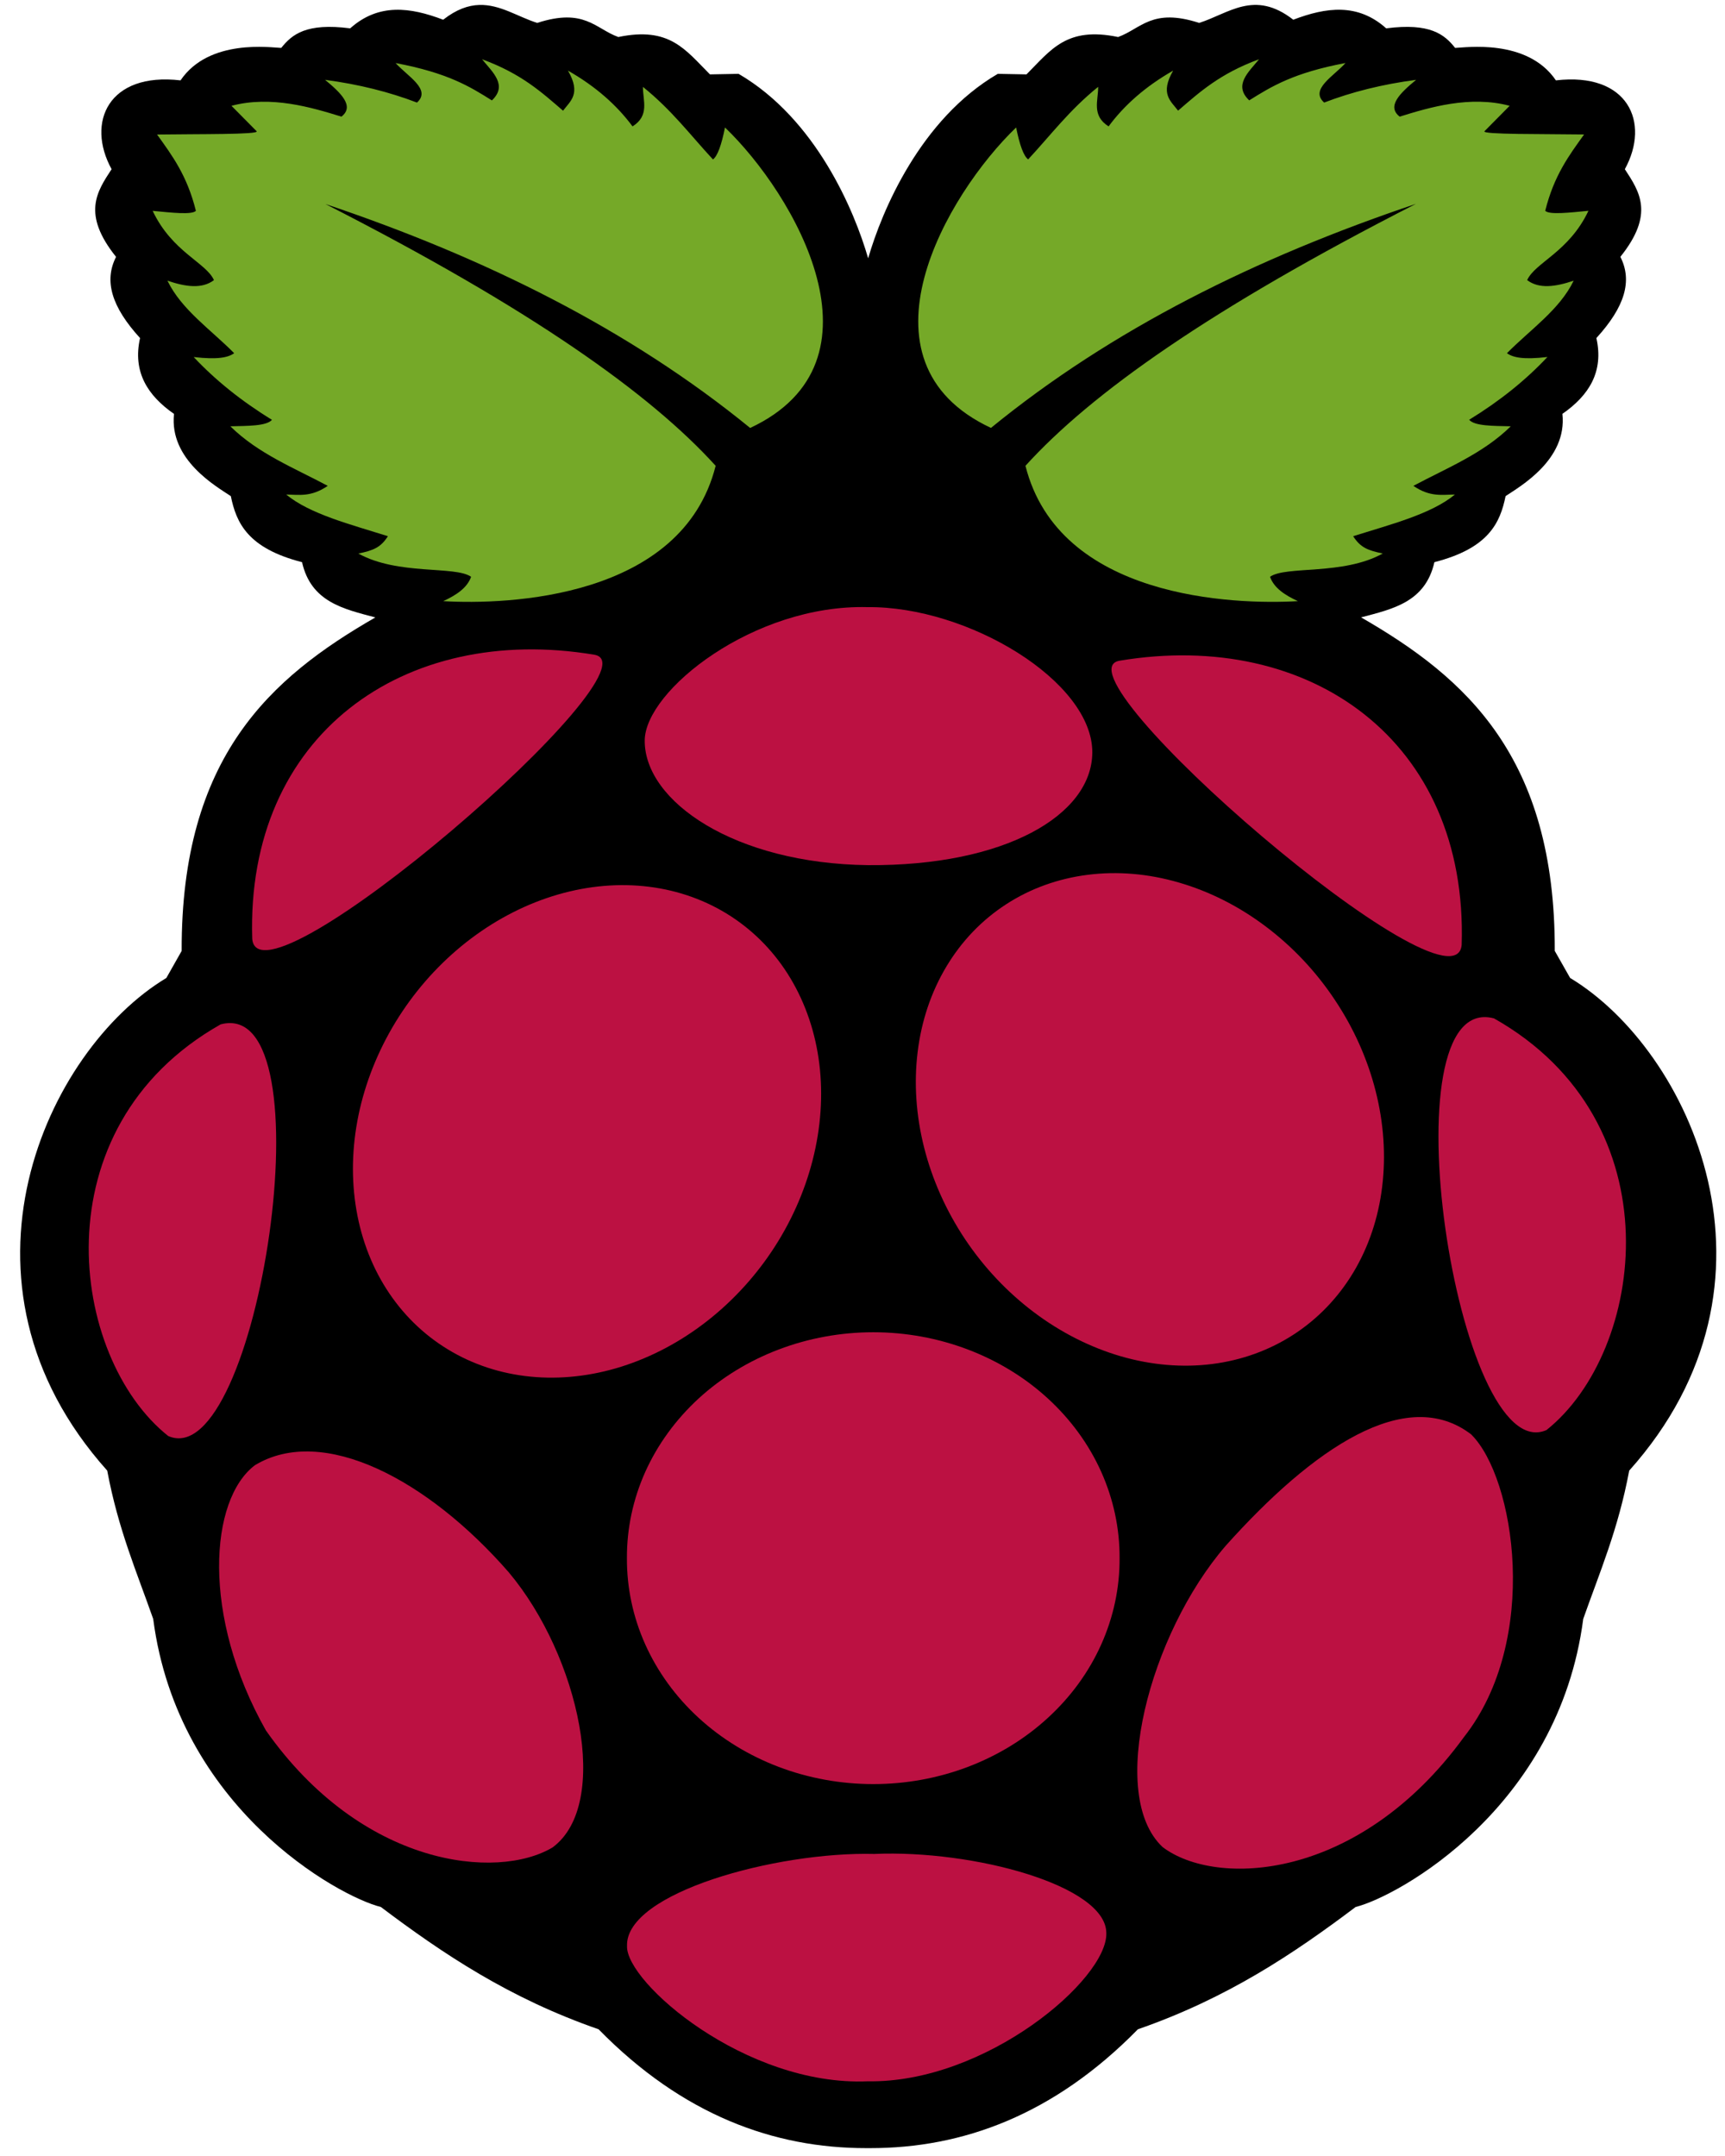 <svg width="32" height="40" viewBox="0 0 32 40" fill="none" xmlns="http://www.w3.org/2000/svg">
<g clip-path="url(#clip0_119_302)">
<path d="M8.891 0.092C8.688 0.098 8.469 0.172 8.221 0.366C7.613 0.134 7.024 0.054 6.496 0.526C5.682 0.421 5.418 0.637 5.217 0.889C5.039 0.885 3.88 0.707 3.349 1.491C2.014 1.335 1.592 2.268 2.07 3.139C1.797 3.557 1.515 3.969 2.153 4.766C1.927 5.209 2.067 5.69 2.598 6.272C2.458 6.896 2.734 7.336 3.228 7.679C3.136 8.532 4.019 9.028 4.282 9.205C4.384 9.702 4.595 10.171 5.603 10.43C5.77 11.171 6.376 11.299 6.963 11.455C5.023 12.571 3.359 14.039 3.37 17.642L3.086 18.144C0.861 19.483 -1.141 23.787 1.989 27.284C2.194 28.379 2.537 29.166 2.842 30.036C3.299 33.543 6.279 35.185 7.065 35.38C8.217 36.248 9.443 37.072 11.104 37.649C12.668 39.246 14.364 39.855 16.069 39.854C16.093 39.854 16.119 39.854 16.144 39.854C17.849 39.855 19.544 39.246 21.109 37.649C22.769 37.072 23.996 36.248 25.148 35.38C25.933 35.185 28.914 33.543 29.37 30.036C29.676 29.166 30.018 28.379 30.223 27.284C33.353 23.786 31.351 19.483 29.127 18.144L28.842 17.642C28.853 14.039 27.189 12.571 25.249 11.454C25.836 11.299 26.442 11.171 26.609 10.43C27.617 10.171 27.828 9.701 27.93 9.204C28.193 9.027 29.076 8.531 28.984 7.678C29.478 7.335 29.754 6.895 29.614 6.272C30.145 5.69 30.285 5.209 30.059 4.765C30.697 3.969 30.414 3.556 30.142 3.139C30.62 2.268 30.198 1.335 28.863 1.491C28.331 0.707 27.173 0.885 26.994 0.889C26.794 0.637 26.529 0.421 25.715 0.526C25.188 0.053 24.599 0.134 23.991 0.366C23.269 -0.198 22.791 0.254 22.245 0.425C21.371 0.142 21.171 0.53 20.742 0.687C19.788 0.488 19.499 0.922 19.042 1.38L18.51 1.37C17.073 2.208 16.358 3.915 16.105 4.793C15.852 3.915 15.139 2.208 13.701 1.37L13.17 1.38C12.712 0.922 12.423 0.488 11.47 0.687C11.04 0.53 10.841 0.142 9.966 0.425C9.608 0.313 9.278 0.08 8.891 0.092L8.891 0.092Z" fill="black"/>
<path d="M6.029 3.781C9.844 5.727 12.061 7.302 13.276 8.642C12.654 11.11 9.408 11.223 8.222 11.153C8.465 11.041 8.667 10.907 8.739 10.701C8.441 10.492 7.386 10.679 6.648 10.27C6.932 10.211 7.064 10.155 7.196 9.948C6.5 9.728 5.75 9.539 5.309 9.175C5.547 9.178 5.769 9.227 6.08 9.014C5.456 8.681 4.79 8.418 4.273 7.909C4.596 7.901 4.944 7.906 5.045 7.789C4.474 7.439 3.992 7.049 3.593 6.624C4.045 6.677 4.235 6.631 4.344 6.553C3.913 6.116 3.366 5.746 3.106 5.207C3.441 5.322 3.748 5.365 3.969 5.197C3.822 4.87 3.194 4.677 2.832 3.912C3.185 3.946 3.559 3.988 3.634 3.912C3.47 3.251 3.189 2.88 2.914 2.496C3.669 2.485 4.813 2.499 4.761 2.435L4.294 1.963C5.032 1.767 5.786 1.995 6.334 2.164C6.58 1.972 6.33 1.729 6.03 1.481C6.656 1.564 7.223 1.707 7.735 1.903C8.008 1.659 7.557 1.414 7.339 1.17C8.307 1.352 8.718 1.607 9.125 1.863C9.421 1.582 9.142 1.344 8.943 1.1C9.673 1.367 10.049 1.713 10.445 2.054C10.579 1.874 10.786 1.743 10.536 1.31C11.055 1.606 11.445 1.955 11.734 2.345C12.055 2.143 11.925 1.867 11.927 1.612C12.466 2.046 12.807 2.507 13.226 2.958C13.31 2.897 13.384 2.691 13.449 2.365C14.735 3.599 16.551 6.707 13.916 7.94C11.674 6.11 8.996 4.779 6.028 3.782L6.029 3.781Z" fill="#75A928"/>
<path d="M26.269 3.781C22.455 5.727 20.238 7.301 19.023 8.642C19.645 11.11 22.89 11.222 24.077 11.153C23.834 11.041 23.632 10.907 23.56 10.701C23.858 10.492 24.913 10.679 25.651 10.269C25.367 10.211 25.235 10.155 25.102 9.948C25.799 9.728 26.549 9.539 26.99 9.175C26.752 9.177 26.53 9.227 26.219 9.014C26.843 8.681 27.509 8.417 28.026 7.909C27.703 7.901 27.355 7.906 27.254 7.788C27.825 7.438 28.307 7.049 28.706 6.623C28.254 6.677 28.064 6.631 27.955 6.553C28.386 6.116 28.933 5.746 29.193 5.207C28.858 5.321 28.551 5.365 28.33 5.197C28.477 4.87 29.105 4.677 29.467 3.911C29.114 3.945 28.74 3.988 28.665 3.911C28.829 3.251 29.11 2.88 29.386 2.495C28.631 2.484 27.487 2.498 27.538 2.435L28.005 1.963C27.268 1.766 26.513 1.994 25.965 2.164C25.719 1.972 25.97 1.729 26.27 1.481C25.643 1.564 25.076 1.706 24.564 1.903C24.291 1.658 24.742 1.414 24.96 1.169C23.992 1.351 23.582 1.607 23.174 1.862C22.878 1.582 23.157 1.343 23.357 1.099C22.627 1.367 22.25 1.712 21.854 2.053C21.72 1.874 21.513 1.743 21.763 1.31C21.245 1.606 20.854 1.954 20.565 2.345C20.245 2.142 20.374 1.866 20.372 1.611C19.834 2.045 19.492 2.507 19.073 2.957C18.989 2.896 18.915 2.69 18.85 2.365C17.565 3.599 15.748 6.707 18.383 7.939C20.624 6.109 23.302 4.779 26.27 3.781L26.269 3.781Z" fill="#75A928"/>
<path d="M20.769 28.909C20.772 29.458 20.656 30.003 20.428 30.511C20.2 31.02 19.864 31.482 19.439 31.871C19.015 32.261 18.51 32.57 17.954 32.781C17.398 32.992 16.802 33.1 16.2 33.1C15.598 33.1 15.001 32.992 14.445 32.781C13.89 32.57 13.385 32.261 12.96 31.871C12.536 31.482 12.2 31.02 11.971 30.511C11.743 30.003 11.627 29.458 11.63 28.909C11.627 28.359 11.743 27.815 11.971 27.306C12.2 26.798 12.536 26.336 12.96 25.946C13.385 25.557 13.89 25.248 14.445 25.037C15.001 24.826 15.598 24.717 16.2 24.717C16.802 24.717 17.398 24.826 17.954 25.037C18.51 25.248 19.015 25.557 19.439 25.946C19.864 26.336 20.2 26.798 20.428 27.306C20.656 27.815 20.772 28.359 20.769 28.909Z" fill="#BC1142"/>
<path d="M13.556 16.998C14.006 17.29 14.383 17.682 14.665 18.153C14.946 18.623 15.128 19.162 15.199 19.739C15.27 20.316 15.228 20.92 15.077 21.516C14.926 22.112 14.668 22.689 14.318 23.213C13.968 23.737 13.532 24.199 13.037 24.571C12.541 24.944 11.995 25.22 11.429 25.385C10.863 25.549 10.289 25.598 9.739 25.529C9.189 25.46 8.674 25.274 8.224 24.982C7.774 24.691 7.397 24.298 7.115 23.828C6.833 23.358 6.652 22.819 6.581 22.241C6.51 21.664 6.551 21.061 6.702 20.465C6.854 19.869 7.112 19.292 7.462 18.768C7.812 18.244 8.247 17.782 8.743 17.409C9.238 17.037 9.785 16.76 10.351 16.596C10.917 16.432 11.491 16.383 12.041 16.452C12.591 16.521 13.105 16.706 13.556 16.998Z" fill="#BC1142"/>
<path d="M18.666 16.776C18.215 17.068 17.839 17.46 17.557 17.931C17.275 18.401 17.093 18.94 17.023 19.517C16.952 20.094 16.993 20.698 17.144 21.294C17.295 21.89 17.553 22.466 17.903 22.991C18.253 23.515 18.689 23.977 19.184 24.349C19.68 24.722 20.227 24.998 20.792 25.163C21.358 25.327 21.933 25.376 22.482 25.307C23.032 25.238 23.547 25.052 23.997 24.76C24.447 24.468 24.824 24.076 25.106 23.606C25.388 23.136 25.57 22.596 25.64 22.019C25.711 21.442 25.67 20.838 25.519 20.242C25.368 19.646 25.11 19.07 24.759 18.546C24.41 18.021 23.974 17.56 23.478 17.187C22.983 16.814 22.436 16.538 21.87 16.374C21.305 16.209 20.73 16.16 20.18 16.23C19.631 16.299 19.116 16.484 18.666 16.776Z" fill="#BC1142"/>
<path d="M4.093 19.005C6.137 18.463 4.783 27.374 3.12 26.642C1.291 25.186 0.701 20.922 4.093 19.005Z" fill="#BC1142"/>
<path d="M27.715 18.894C25.671 18.352 27.025 27.263 28.688 26.532C30.518 25.075 31.107 20.811 27.715 18.894Z" fill="#BC1142"/>
<path d="M20.77 12.258C24.298 11.669 27.233 13.743 27.115 17.528C26.999 18.979 19.471 12.474 20.77 12.258Z" fill="#BC1142"/>
<path d="M11.024 12.147C7.496 11.558 4.561 13.632 4.679 17.417C4.795 18.868 12.323 12.363 11.024 12.147Z" fill="#BC1142"/>
<path d="M16.091 11.264C13.986 11.21 11.965 12.811 11.96 13.739C11.954 14.867 13.625 16.022 16.105 16.051C18.638 16.069 20.255 15.127 20.263 13.963C20.272 12.644 17.959 11.244 16.091 11.264L16.091 11.264Z" fill="#BC1142"/>
<path d="M16.219 34.396C18.055 34.316 20.518 34.981 20.523 35.862C20.553 36.718 18.289 38.651 16.098 38.614C13.828 38.711 11.602 36.774 11.632 36.103C11.598 35.119 14.395 34.35 16.219 34.396Z" fill="#BC1142"/>
<path d="M9.439 29.172C10.746 30.73 11.342 33.468 10.251 34.275C9.219 34.891 6.714 34.637 4.933 32.105C3.732 29.98 3.886 27.819 4.73 27.183C5.991 26.423 7.939 27.45 9.439 29.172H9.439Z" fill="#BC1142"/>
<path d="M22.738 28.678C21.324 30.317 20.537 33.306 21.568 34.269C22.555 35.017 25.202 34.913 27.158 32.227C28.578 30.424 28.102 27.412 27.291 26.612C26.086 25.689 24.356 26.87 22.738 28.678L22.738 28.678Z" fill="#BC1142"/>
</g>
<defs>
<clipPath id="clip0_119_302">
<rect width="32" height="40" fill="white"/>
</clipPath>
</defs>
</svg>

